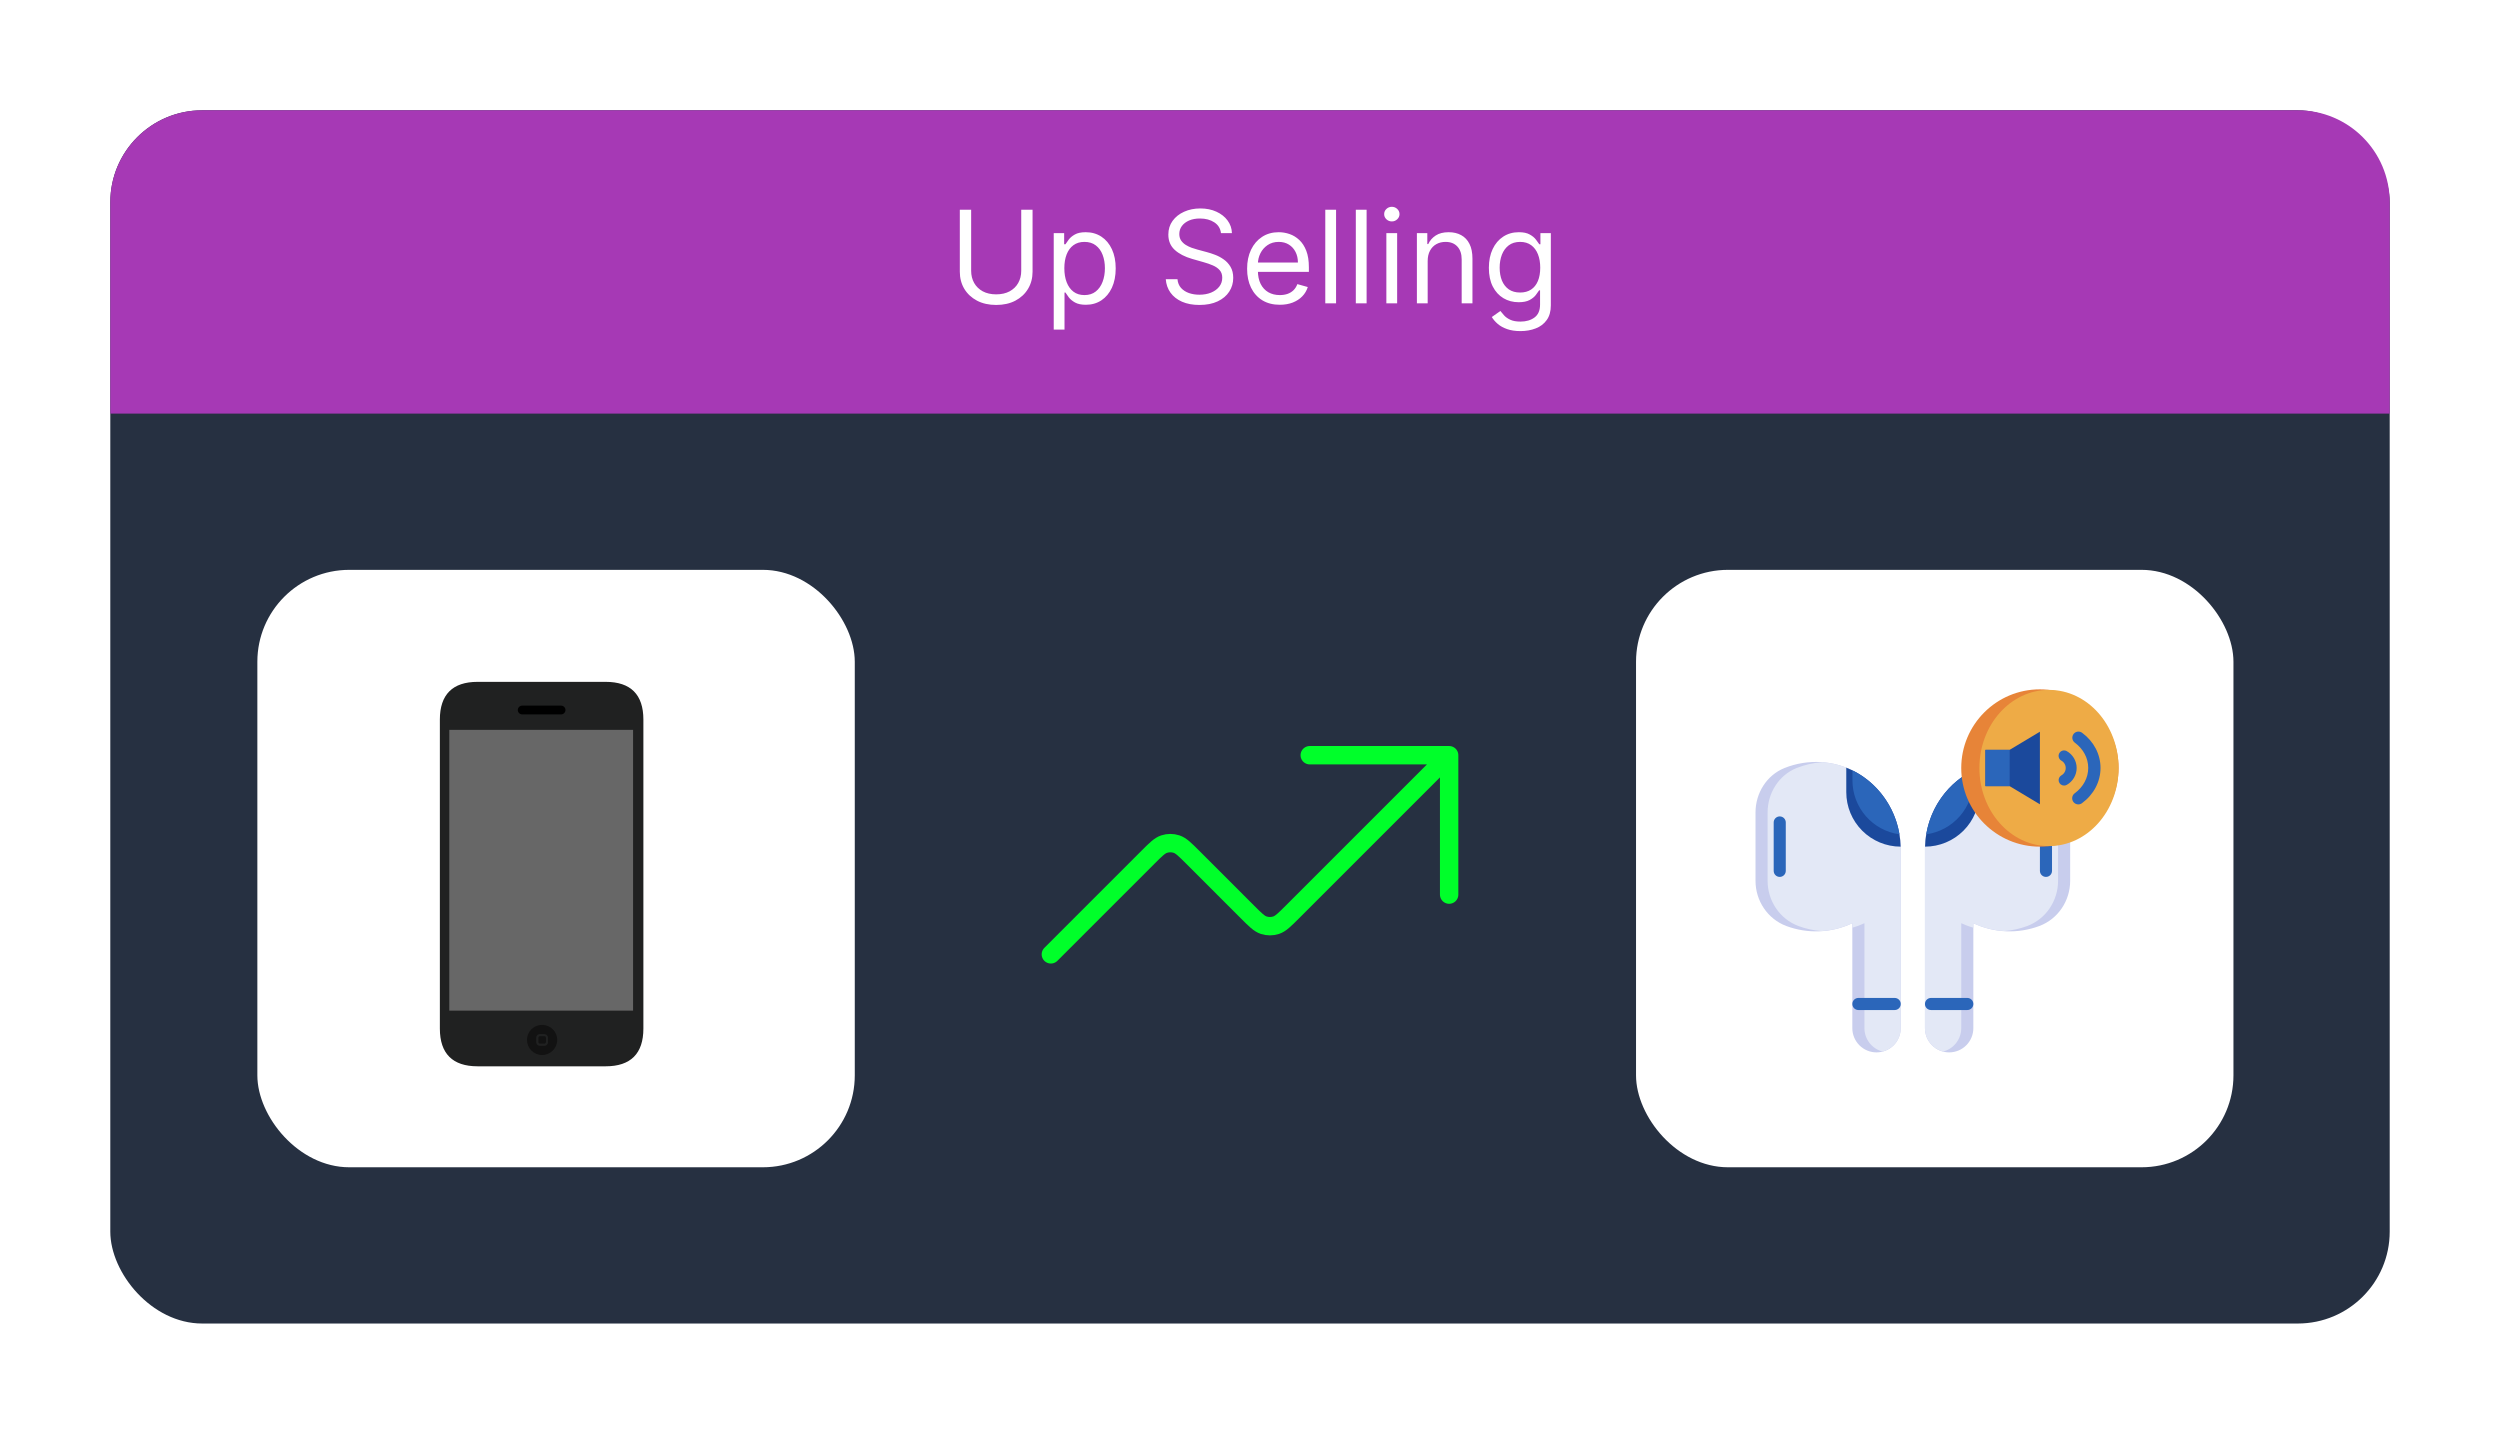 <svg width="272" height="156" viewBox="0 0 272 156" fill="none" xmlns="http://www.w3.org/2000/svg">
<g filter="url(#filter0_d_990_1566)">
<rect x="12" y="11" width="248" height="132" rx="10" fill="#263041"/>
</g>
<g filter="url(#filter1_d_990_1566)">
<path d="M12 21C12 15.477 16.477 11 22 11H250C255.523 11 260 15.477 260 21V44H12V21Z" fill="#A639B5"/>
</g>
<path d="M111.11 22.818H112.343V29.56C112.343 30.256 112.179 30.877 111.851 31.424C111.526 31.968 111.067 32.397 110.474 32.712C109.88 33.023 109.184 33.179 108.386 33.179C107.587 33.179 106.891 33.023 106.298 32.712C105.704 32.397 105.244 31.968 104.915 31.424C104.591 30.877 104.428 30.256 104.428 29.56V22.818H105.661V29.46C105.661 29.957 105.771 30.4 105.989 30.788C106.208 31.172 106.52 31.475 106.924 31.697C107.332 31.916 107.819 32.026 108.386 32.026C108.952 32.026 109.44 31.916 109.847 31.697C110.255 31.475 110.567 31.172 110.782 30.788C111.001 30.4 111.11 29.957 111.11 29.46V22.818ZM114.646 35.864V25.364H115.78V26.577H115.919C116.005 26.444 116.124 26.275 116.277 26.07C116.433 25.861 116.655 25.675 116.943 25.513C117.235 25.347 117.629 25.264 118.126 25.264C118.769 25.264 119.336 25.425 119.827 25.746C120.317 26.068 120.7 26.524 120.975 27.114C121.25 27.704 121.388 28.4 121.388 29.202C121.388 30.01 121.25 30.711 120.975 31.305C120.7 31.895 120.319 32.352 119.831 32.677C119.344 32.998 118.782 33.159 118.146 33.159C117.656 33.159 117.263 33.078 116.968 32.916C116.673 32.75 116.446 32.562 116.287 32.354C116.128 32.142 116.005 31.966 115.919 31.827H115.819V35.864H114.646ZM115.8 29.182C115.8 29.759 115.884 30.267 116.053 30.708C116.222 31.146 116.469 31.489 116.794 31.737C117.119 31.983 117.516 32.105 117.987 32.105C118.478 32.105 118.887 31.976 119.215 31.717C119.546 31.456 119.795 31.104 119.961 30.663C120.13 30.219 120.214 29.725 120.214 29.182C120.214 28.645 120.131 28.161 119.966 27.73C119.803 27.296 119.556 26.953 119.225 26.701C118.897 26.446 118.484 26.318 117.987 26.318C117.51 26.318 117.109 26.439 116.784 26.681C116.459 26.92 116.214 27.255 116.048 27.685C115.882 28.113 115.8 28.612 115.8 29.182ZM132.842 25.364C132.782 24.86 132.541 24.469 132.116 24.19C131.692 23.912 131.172 23.773 130.555 23.773C130.104 23.773 129.71 23.846 129.372 23.991C129.037 24.137 128.775 24.338 128.586 24.593C128.401 24.848 128.308 25.138 128.308 25.463C128.308 25.735 128.373 25.968 128.502 26.164C128.635 26.356 128.804 26.517 129.009 26.646C129.215 26.772 129.43 26.877 129.655 26.959C129.881 27.039 130.088 27.104 130.277 27.153L131.311 27.432C131.576 27.501 131.871 27.598 132.196 27.72C132.524 27.843 132.837 28.01 133.135 28.222C133.437 28.431 133.686 28.7 133.881 29.028C134.077 29.356 134.175 29.759 134.175 30.236C134.175 30.786 134.03 31.283 133.742 31.727C133.457 32.171 133.039 32.524 132.489 32.786C131.942 33.048 131.278 33.179 130.496 33.179C129.766 33.179 129.135 33.061 128.601 32.826C128.071 32.591 127.653 32.263 127.349 31.842C127.047 31.421 126.876 30.932 126.836 30.375H128.109C128.142 30.759 128.272 31.078 128.497 31.329C128.726 31.578 129.014 31.764 129.362 31.886C129.713 32.006 130.091 32.065 130.496 32.065C130.966 32.065 131.389 31.989 131.763 31.837C132.138 31.681 132.434 31.465 132.653 31.19C132.872 30.912 132.981 30.587 132.981 30.216C132.981 29.878 132.887 29.603 132.698 29.391C132.509 29.178 132.26 29.006 131.952 28.874C131.644 28.741 131.311 28.625 130.953 28.526L129.7 28.168C128.905 27.939 128.275 27.613 127.811 27.188C127.347 26.764 127.115 26.209 127.115 25.523C127.115 24.953 127.269 24.456 127.577 24.031C127.889 23.604 128.306 23.272 128.83 23.037C129.357 22.798 129.945 22.679 130.595 22.679C131.251 22.679 131.835 22.797 132.345 23.032C132.855 23.264 133.26 23.582 133.558 23.986C133.86 24.391 134.019 24.85 134.035 25.364H132.842ZM139.244 33.159C138.509 33.159 137.874 32.997 137.34 32.672C136.81 32.344 136.401 31.886 136.112 31.3C135.827 30.71 135.685 30.024 135.685 29.241C135.685 28.459 135.827 27.77 136.112 27.173C136.401 26.573 136.802 26.106 137.315 25.771C137.832 25.433 138.436 25.264 139.125 25.264C139.523 25.264 139.915 25.331 140.303 25.463C140.691 25.596 141.044 25.811 141.362 26.109C141.68 26.404 141.934 26.796 142.123 27.283C142.312 27.77 142.406 28.37 142.406 29.082V29.579H136.52V28.565H141.213C141.213 28.134 141.127 27.75 140.955 27.412C140.786 27.074 140.544 26.807 140.229 26.611C139.917 26.416 139.549 26.318 139.125 26.318C138.658 26.318 138.253 26.434 137.912 26.666C137.574 26.895 137.314 27.193 137.131 27.561C136.949 27.929 136.858 28.323 136.858 28.744V29.421C136.858 29.997 136.957 30.486 137.156 30.887C137.358 31.285 137.638 31.588 137.996 31.797C138.354 32.002 138.77 32.105 139.244 32.105C139.553 32.105 139.831 32.062 140.08 31.976C140.331 31.886 140.549 31.754 140.731 31.578C140.913 31.399 141.054 31.177 141.153 30.912L142.287 31.23C142.168 31.615 141.967 31.953 141.685 32.244C141.404 32.533 141.056 32.758 140.641 32.92C140.227 33.08 139.761 33.159 139.244 33.159ZM145.364 22.818V33H144.191V22.818H145.364ZM148.687 22.818V33H147.513V22.818H148.687ZM150.836 33V25.364H152.009V33H150.836ZM151.432 24.091C151.203 24.091 151.006 24.013 150.841 23.857C150.678 23.701 150.597 23.514 150.597 23.296C150.597 23.077 150.678 22.889 150.841 22.734C151.006 22.578 151.203 22.5 151.432 22.5C151.661 22.5 151.856 22.578 152.019 22.734C152.185 22.889 152.267 23.077 152.267 23.296C152.267 23.514 152.185 23.701 152.019 23.857C151.856 24.013 151.661 24.091 151.432 24.091ZM155.331 28.406V33H154.158V25.364H155.291V26.557H155.391C155.57 26.169 155.842 25.858 156.206 25.622C156.571 25.384 157.041 25.264 157.618 25.264C158.135 25.264 158.588 25.37 158.975 25.582C159.363 25.791 159.665 26.109 159.88 26.537C160.096 26.961 160.203 27.498 160.203 28.148V33H159.03V28.227C159.03 27.627 158.874 27.16 158.563 26.825C158.251 26.487 157.824 26.318 157.28 26.318C156.905 26.318 156.571 26.399 156.276 26.562C155.984 26.724 155.754 26.961 155.585 27.273C155.416 27.584 155.331 27.962 155.331 28.406ZM165.43 36.023C164.863 36.023 164.376 35.95 163.968 35.804C163.56 35.661 163.221 35.472 162.949 35.237C162.68 35.005 162.467 34.757 162.308 34.492L163.242 33.835C163.348 33.974 163.482 34.133 163.645 34.312C163.807 34.495 164.029 34.652 164.311 34.785C164.596 34.921 164.969 34.989 165.43 34.989C166.046 34.989 166.555 34.84 166.956 34.541C167.357 34.243 167.558 33.776 167.558 33.139V31.588H167.458C167.372 31.727 167.249 31.9 167.09 32.105C166.934 32.307 166.709 32.488 166.414 32.647C166.122 32.803 165.728 32.881 165.231 32.881C164.614 32.881 164.061 32.735 163.57 32.443C163.083 32.151 162.697 31.727 162.412 31.171C162.13 30.614 161.989 29.938 161.989 29.142C161.989 28.36 162.127 27.679 162.402 27.099C162.677 26.515 163.06 26.065 163.55 25.746C164.041 25.425 164.608 25.264 165.251 25.264C165.748 25.264 166.142 25.347 166.434 25.513C166.729 25.675 166.954 25.861 167.11 26.07C167.269 26.275 167.392 26.444 167.478 26.577H167.597V25.364H168.731V33.219C168.731 33.875 168.582 34.409 168.283 34.82C167.988 35.234 167.591 35.537 167.09 35.729C166.593 35.925 166.04 36.023 165.43 36.023ZM165.39 31.827C165.861 31.827 166.258 31.719 166.583 31.504C166.908 31.288 167.155 30.978 167.324 30.574C167.493 30.169 167.577 29.686 167.577 29.122C167.577 28.572 167.495 28.086 167.329 27.666C167.163 27.245 166.918 26.915 166.593 26.676C166.268 26.438 165.867 26.318 165.39 26.318C164.893 26.318 164.478 26.444 164.147 26.696C163.819 26.948 163.572 27.286 163.406 27.71C163.244 28.134 163.163 28.605 163.163 29.122C163.163 29.652 163.246 30.121 163.411 30.529C163.58 30.933 163.829 31.252 164.157 31.484C164.488 31.712 164.899 31.827 165.39 31.827Z" fill="white"/>
<rect x="28" y="62" width="65" height="65" rx="10" fill="white"/>
<path d="M70 111.912C70 114.631 68.617 116.014 65.898 116.014H51.959C49.241 116.014 47.857 114.631 47.857 111.912V78.288C47.857 75.569 49.241 74.186 51.959 74.186H65.898C68.617 74.186 70 75.569 70 78.288V111.912Z" fill="#202121"/>
<path d="M60.627 113.14C60.627 114.047 59.888 114.786 58.981 114.786C58.075 114.786 57.336 114.047 57.336 113.14C57.336 112.234 58.075 111.507 58.981 111.507C59.888 111.507 60.627 112.234 60.627 113.14Z" fill="#121212"/>
<path d="M59.234 113.784H58.745C58.638 113.784 58.542 113.749 58.459 113.665C58.388 113.594 58.34 113.486 58.34 113.379V112.902C58.34 112.687 58.519 112.509 58.733 112.509H59.222C59.437 112.509 59.616 112.687 59.616 112.902V113.379C59.628 113.606 59.449 113.784 59.234 113.784ZM58.745 112.735C58.65 112.735 58.578 112.807 58.578 112.902V113.379C58.578 113.427 58.59 113.462 58.626 113.498C58.662 113.534 58.698 113.546 58.745 113.546H59.234C59.33 113.546 59.401 113.474 59.401 113.379V112.902C59.401 112.807 59.33 112.735 59.234 112.735H58.745Z" fill="#202121"/>
<path d="M61.523 77.25C61.523 77.513 61.308 77.727 61.046 77.727H56.813C56.551 77.727 56.336 77.513 56.336 77.25C56.336 76.988 56.551 76.773 56.813 76.773H61.046C61.308 76.773 61.523 76.988 61.523 77.25Z" fill="black"/>
<path d="M48.883 79.408H68.879V109.957H48.883V79.408Z" fill="#676767"/>
<rect x="178" y="62" width="65" height="65" rx="10" fill="white"/>
<path d="M209.434 111.867C209.434 112.565 209.711 113.235 210.205 113.729C210.699 114.223 211.369 114.5 212.067 114.5C212.765 114.5 213.435 114.223 213.929 113.729C214.423 113.235 214.7 112.565 214.7 111.867V100.446C215.817 100.975 217.029 101.274 218.264 101.325C219.499 101.377 220.731 101.18 221.889 100.747C223.918 99.983 225.234 98.006 225.234 95.839V88.387C225.234 86.296 224.023 84.344 222.084 83.563C220.81 83.051 219.438 82.83 218.067 82.918C213.168 83.22 209.434 87.458 209.434 92.367V111.867Z" fill="#C8CDED"/>
<path d="M217.968 82.929C218.929 82.992 219.874 83.206 220.768 83.563C222.706 84.344 223.917 86.296 223.917 88.387V95.838C223.917 98.006 222.601 99.983 220.572 100.747C219.765 101.048 218.92 101.235 218.061 101.3C216.897 101.232 215.756 100.942 214.7 100.446V100.938C214.249 100.808 213.809 100.644 213.384 100.446V111.867C213.383 112.449 213.188 113.015 212.83 113.474C212.473 113.934 211.973 114.262 211.409 114.407C210.844 114.262 210.344 113.934 209.987 113.474C209.629 113.015 209.435 112.449 209.434 111.867V92.367C209.434 87.492 213.118 83.283 217.968 82.929Z" fill="#E3E8F6"/>
<path d="M214.042 108.575H210.092C209.728 108.575 209.434 108.87 209.434 109.233C209.434 109.597 209.728 109.892 210.092 109.892H214.042C214.406 109.892 214.7 109.597 214.7 109.233C214.7 108.87 214.406 108.575 214.042 108.575Z" fill="#2B66BA"/>
<path d="M209.445 92.116C209.546 88.266 211.932 84.871 215.358 83.522V86.192C215.358 87.761 214.736 89.266 213.627 90.377C212.518 91.487 211.015 92.113 209.445 92.116Z" fill="#1B499C"/>
<path d="M209.578 90.773C210.086 87.741 212.014 85.136 214.689 83.82V84.911C214.689 86.34 214.171 87.721 213.231 88.799C212.292 89.876 210.994 90.578 209.578 90.773ZM222.601 95.408C222.776 95.408 222.943 95.339 223.067 95.215C223.19 95.092 223.259 94.924 223.259 94.75V89.483C223.259 89.309 223.19 89.141 223.067 89.018C222.943 88.894 222.776 88.825 222.601 88.825C222.426 88.825 222.259 88.894 222.136 89.018C222.012 89.141 221.943 89.309 221.943 89.483V94.75C221.943 94.924 222.012 95.092 222.136 95.215C222.259 95.339 222.426 95.408 222.601 95.408Z" fill="#2B66BA"/>
<path d="M206.8 111.867C206.8 112.565 206.523 113.235 206.029 113.729C205.535 114.223 204.865 114.5 204.167 114.5C203.468 114.5 202.798 114.223 202.305 113.729C201.811 113.235 201.533 112.565 201.533 111.867V100.446C200.416 100.975 199.204 101.274 197.97 101.325C196.735 101.377 195.502 101.18 194.345 100.747C192.316 99.983 191 98.006 191 95.839V88.387C191 86.296 192.211 84.344 194.149 83.563C195.423 83.051 196.796 82.83 198.166 82.918C203.066 83.22 206.8 87.458 206.8 92.367V111.867Z" fill="#C8CDED"/>
<path d="M198.265 82.929C197.305 82.992 196.36 83.206 195.466 83.563C193.527 84.344 192.316 86.296 192.316 88.387V95.838C192.316 98.006 193.632 99.983 195.661 100.747C196.468 101.048 197.313 101.235 198.172 101.3C199.337 101.232 200.477 100.942 201.533 100.446V100.938C201.984 100.808 202.424 100.644 202.85 100.446V111.867C202.851 112.449 203.045 113.015 203.403 113.474C203.76 113.934 204.261 114.262 204.825 114.407C205.389 114.262 205.889 113.934 206.247 113.474C206.604 113.015 206.799 112.449 206.8 111.867V92.367C206.8 87.492 203.115 83.283 198.265 82.929Z" fill="#E3E8F6"/>
<path d="M206.143 108.575H202.193C201.83 108.575 201.535 108.87 201.535 109.233C201.535 109.597 201.83 109.892 202.193 109.892H206.143C206.507 109.892 206.802 109.597 206.802 109.233C206.802 108.87 206.507 108.575 206.143 108.575Z" fill="#2B66BA"/>
<path d="M206.788 92.116C206.688 88.266 204.302 84.871 200.875 83.522V86.192C200.875 87.761 201.498 89.266 202.606 90.377C203.715 91.487 205.219 92.113 206.788 92.116Z" fill="#1B499C"/>
<path d="M206.658 90.773C206.15 87.741 204.222 85.136 201.547 83.82V84.911C201.547 86.34 202.065 87.721 203.005 88.799C203.944 89.876 205.242 90.578 206.658 90.773ZM193.635 95.408C193.46 95.408 193.293 95.339 193.169 95.215C193.046 95.092 192.977 94.924 192.977 94.75V89.483C192.977 89.309 193.046 89.141 193.169 89.018C193.293 88.894 193.46 88.825 193.635 88.825C193.809 88.825 193.977 88.894 194.1 89.018C194.224 89.141 194.293 89.309 194.293 89.483V94.75C194.293 94.924 194.224 95.092 194.1 95.215C193.977 95.339 193.809 95.408 193.635 95.408Z" fill="#2B66BA"/>
<path d="M221.941 92.117C226.668 92.117 230.499 88.285 230.499 83.558C230.499 78.832 226.668 75 221.941 75C217.215 75 213.383 78.832 213.383 83.558C213.383 88.285 217.215 92.117 221.941 92.117Z" fill="#E78438"/>
<path d="M222.93 92.055C227.111 92.055 230.501 88.251 230.501 83.558C230.501 78.866 227.111 75.061 222.93 75.061C218.749 75.061 215.359 78.866 215.359 83.558C215.359 88.251 218.749 92.055 222.93 92.055Z" fill="#EEAB46"/>
<path d="M226.122 87.518C225.981 87.518 225.844 87.474 225.729 87.391C225.615 87.309 225.53 87.192 225.486 87.058C225.442 86.924 225.442 86.78 225.485 86.645C225.528 86.511 225.613 86.394 225.726 86.311C226.663 85.626 227.199 84.62 227.199 83.551C227.199 82.49 226.669 81.489 225.743 80.804C225.672 80.752 225.611 80.686 225.566 80.611C225.52 80.536 225.489 80.452 225.476 80.365C225.462 80.278 225.466 80.189 225.488 80.103C225.509 80.018 225.547 79.937 225.599 79.866C225.652 79.795 225.718 79.736 225.793 79.69C225.869 79.645 225.953 79.615 226.04 79.602C226.127 79.59 226.216 79.594 226.302 79.616C226.387 79.638 226.467 79.677 226.538 79.73C227.808 80.669 228.536 82.062 228.536 83.551C228.536 85.05 227.8 86.449 226.516 87.389C226.402 87.473 226.264 87.518 226.122 87.518Z" fill="#2B66BA"/>
<path d="M224.573 85.47C224.442 85.47 224.315 85.427 224.211 85.348C224.107 85.268 224.033 85.157 223.998 85.031C223.964 84.905 223.973 84.771 224.022 84.65C224.072 84.529 224.16 84.428 224.272 84.362C224.417 84.283 224.538 84.167 224.622 84.026C224.706 83.884 224.75 83.723 224.75 83.558C224.75 83.394 224.706 83.232 224.622 83.091C224.538 82.95 224.417 82.834 224.272 82.755C224.204 82.716 224.145 82.664 224.097 82.602C224.05 82.539 224.015 82.468 223.995 82.392C223.974 82.317 223.969 82.238 223.98 82.16C223.991 82.082 224.016 82.007 224.056 81.94C224.095 81.872 224.148 81.813 224.21 81.766C224.273 81.718 224.344 81.684 224.42 81.664C224.496 81.645 224.575 81.64 224.653 81.651C224.73 81.662 224.805 81.688 224.872 81.728C225.196 81.912 225.466 82.177 225.653 82.499C225.841 82.82 225.94 83.186 225.94 83.558C225.94 83.931 225.841 84.296 225.653 84.618C225.466 84.939 225.196 85.205 224.872 85.388C224.782 85.442 224.678 85.47 224.573 85.47Z" fill="#2B66BA"/>
<path d="M218.649 85.533H216.016V81.583H218.649L221.941 79.608V87.508L218.649 85.533Z" fill="#1B499C"/>
<path d="M218.649 81.583H216.016V85.533H218.649V81.583Z" fill="#2B66BA"/>
<path d="M157.667 82.167L140.619 99.215C139.761 100.073 139.332 100.502 138.837 100.663C138.402 100.805 137.933 100.805 137.498 100.663C137.003 100.502 136.574 100.073 135.716 99.215L129.785 93.285C128.927 92.427 128.498 91.998 128.004 91.837C127.568 91.695 127.1 91.695 126.664 91.837C126.17 91.998 125.741 92.427 124.883 93.285L114.334 103.833M157.667 82.167H142.501M157.667 82.167V97.333" stroke="#00FF2A" stroke-width="2" stroke-linecap="round" stroke-linejoin="round"/>
<defs>
<filter id="filter0_d_990_1566" x="0" y="0" width="272" height="156" filterUnits="userSpaceOnUse" color-interpolation-filters="sRGB">
<feFlood flood-opacity="0" result="BackgroundImageFix"/>
<feColorMatrix in="SourceAlpha" type="matrix" values="0 0 0 0 0 0 0 0 0 0 0 0 0 0 0 0 0 0 127 0" result="hardAlpha"/>
<feOffset dy="1"/>
<feGaussianBlur stdDeviation="6"/>
<feComposite in2="hardAlpha" operator="out"/>
<feColorMatrix type="matrix" values="0 0 0 0 0.098 0 0 0 0 0.106 0 0 0 0 0.137 0 0 0 0.1 0"/>
<feBlend mode="normal" in2="BackgroundImageFix" result="effect1_dropShadow_990_1566"/>
<feBlend mode="normal" in="SourceGraphic" in2="effect1_dropShadow_990_1566" result="shape"/>
</filter>
<filter id="filter1_d_990_1566" x="0" y="0" width="272" height="57" filterUnits="userSpaceOnUse" color-interpolation-filters="sRGB">
<feFlood flood-opacity="0" result="BackgroundImageFix"/>
<feColorMatrix in="SourceAlpha" type="matrix" values="0 0 0 0 0 0 0 0 0 0 0 0 0 0 0 0 0 0 127 0" result="hardAlpha"/>
<feOffset dy="1"/>
<feGaussianBlur stdDeviation="6"/>
<feComposite in2="hardAlpha" operator="out"/>
<feColorMatrix type="matrix" values="0 0 0 0 0.098 0 0 0 0 0.106 0 0 0 0 0.137 0 0 0 0.1 0"/>
<feBlend mode="normal" in2="BackgroundImageFix" result="effect1_dropShadow_990_1566"/>
<feBlend mode="normal" in="SourceGraphic" in2="effect1_dropShadow_990_1566" result="shape"/>
</filter>
</defs>
</svg>
